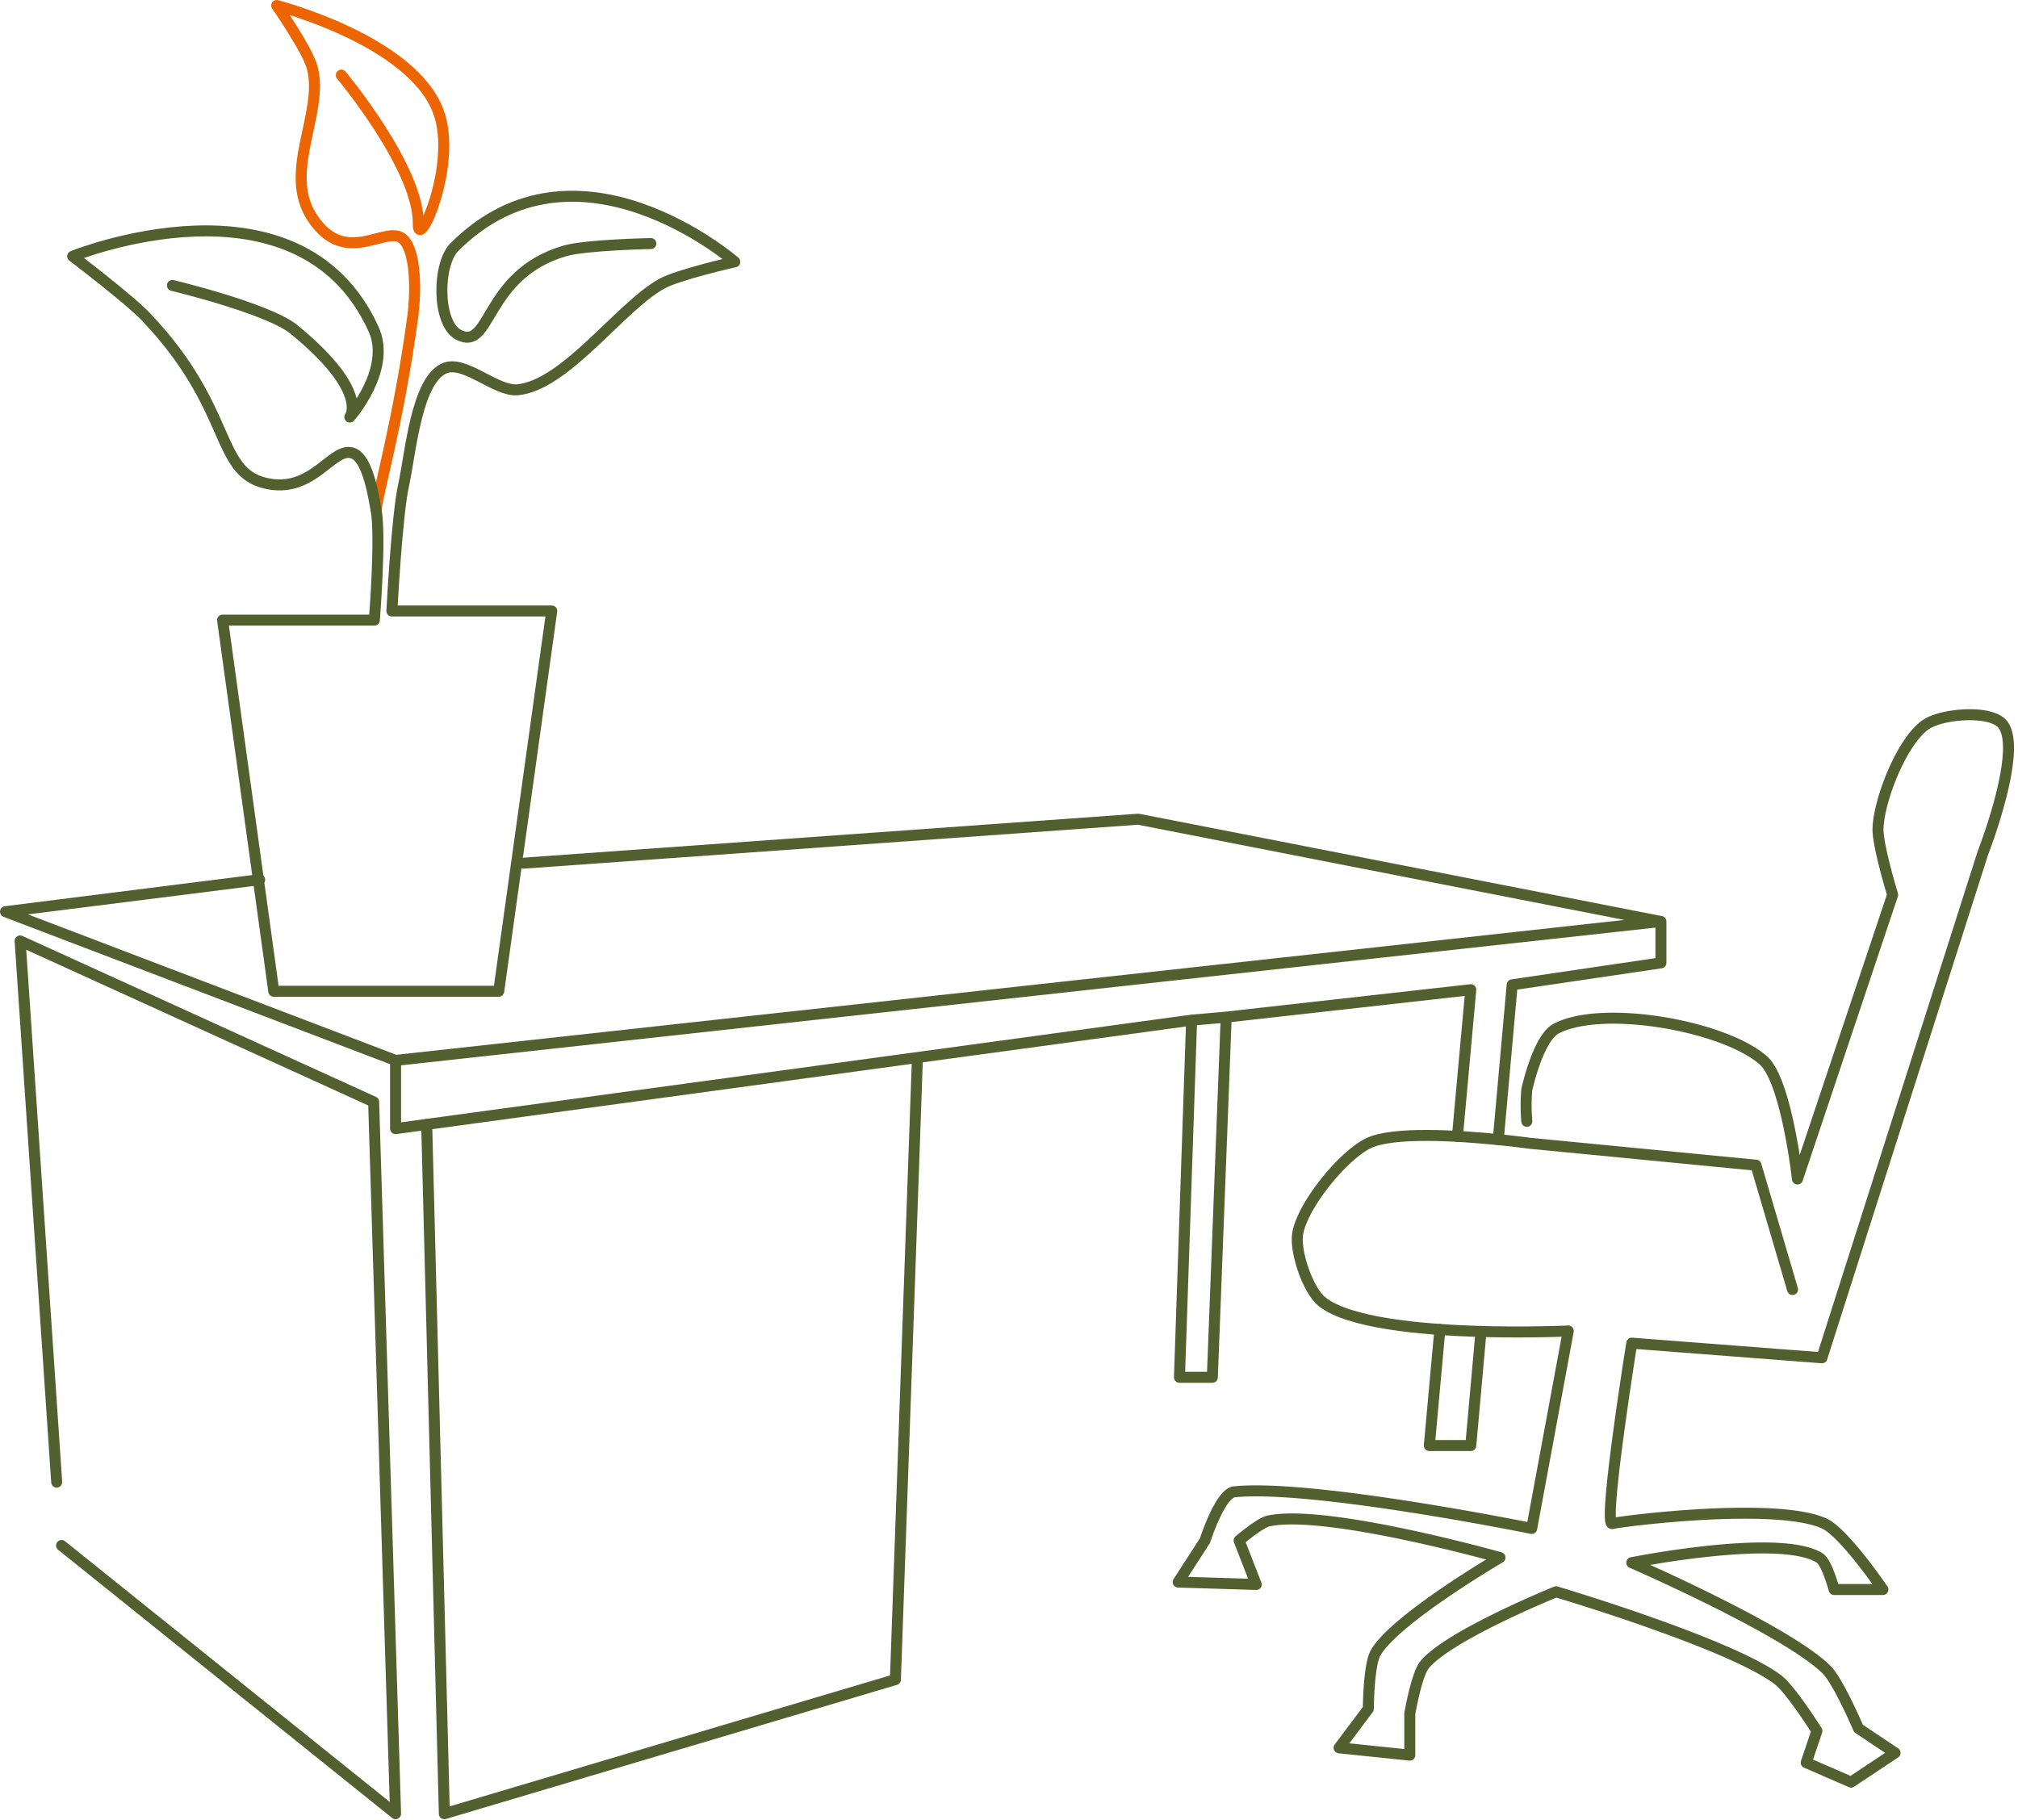<?xml version="1.0" encoding="UTF-8"?>
<svg xmlns="http://www.w3.org/2000/svg" width="367" height="331" fill="none">
  <path d="m10.31 269.575-6.65-98.43 64.29 29.27 3.99 129.47-60.74-48.78" stroke="#526030" stroke-width="2" stroke-linecap="round" stroke-linejoin="round"></path>
  <path d="m272.48 207.284 2.53-28.16 27.05-3.99v-7.53L207 149l-111.78 8m121.49 28.554-144.77 19.73v-12.41L1 165.824 47.22 160m169.49 25.554-2.21 64.96h5.98L223 185m-6.29.554L223 185m0 0 22.24-2.493 22.24-2.493-2.43 26.68m-3.19 35.12-1.92 21.11h7.54l1.86-20.75m-197.4-49.3 230.12-25.27" stroke="#526030" stroke-width="2" stroke-linecap="round" stroke-linejoin="round"></path>
  <path d="m77.6 204.505 3.21 125.38 82.03-24.39 3.99-112.62m102.51 49.299c8.71.25 15.87-.09 15.87-.09l-6.65 35.92s-40-8.11-54.1-6.66c-2.57.27-5.32 8.87-5.32 8.87l-4.87 7.54 14.19.44-3.11-8s3.76-3.2 5.32-3.54c10.42-2.29 42.12 6.65 42.12 6.65s-19.05 11.14-22.61 17.31c-1.29 2.22-1.33 10.2-1.33 10.2l-5.32 7.09 12.86 1.33v-7.54s1.21-7.06 2.66-8.86c4.29-5.34 23.94-13.31 23.94-13.31s31.7 9.42 40.35 16c2.33 1.76 7.09 9.31 7.09 9.31l-1.95 5.76 8.16 3.55 8-5.32-6.65-4.44s-3.63-8.49-5.76-10.64c-7.14-7.18-35.47-19.51-35.47-19.51s26.89-5.39 34.14-.88c1.35.83 2.66 5.76 2.66 5.76h8.87s-7-10.31-10.65-12c-8.77-4-36.8-.44-38.57 0-1.77.44 3.55-32.81 3.55-32.81l34.58 2.66 29.26-91.78s7.43-19 3.55-23.5c-2.24-2.61-10.85-1.85-13.74 0-4.44 2.82-8.74 13.81-8.87 19.06-.07 3.07 2.66 12 2.66 12l-17.31 51.7s-2-17.87-6.21-21.58c-7.16-6.29-29.26-10.21-37.69-5.76-2.72 1.44-4.64 8.09-5.32 11.09a33.373 33.373 0 0 0 0 5.76" stroke="#526030" stroke-width="2" stroke-linecap="round" stroke-linejoin="round"></path>
  <path d="M272.48 207.285c-7.17-.73-19.15-1.53-23.63.66-4.69 2.29-12 11.31-12.86 16.47-.52 3.24 1.87 10.31 4.44 12.35 4.88 3.89 18.09 5.1 28.91 5.41m56.66-7.631-6.65-22.61-41.24-4s-2.29-.32-5.63-.66" stroke="#526030" stroke-width="2" stroke-linecap="round" stroke-linejoin="round"></path>
  <path d="M68.42 92.84c0-2.27 4-15.65 6.65-35.25.48-3.52.8-11.39-1.66-14-2.95-3.09-10.49 5.35-16.62-4-5.48-8.33 2.17-19 0-27.27C55.92 9.03 50.32 1 50.32 1s24.6 6.32 29.41 19.31c3.55 9.59-3.75 25.64-3.66 20.45.18-10.16-14-27.1-14-27.1" stroke="#EC6500" stroke-width="2" stroke-linecap="round" stroke-linejoin="round"></path>
  <path d="M31.36 51.92s17.44 4.18 22.1 8c13.81 11.29 10.16 15.94 10.16 15.94s7.65-8.64 4.32-16c-13.6-29.88-54.72-13.25-54.72-13.25s10.33 7.85 13.3 11c15.82 16.59 12.6 28 21.6 30.24 9 2.24 12.42-7.16 16.29-5.32 2.5 1.19 3.51 7.59 4 10.31.88 4.91-.33 19.95-.33 19.95h-27.6l9.31 67.51H90.7l9.641-69.17h-29.07s.89-17.32 2.14-22.95c1.25-5.63 2.32-19.41 7.65-21.28 3.59-1.26 9.18 4.31 13 4 8.74-.76 18.61-15 26.27-19.28 3-1.68 13.3-4 13.3-4s-28.75-24.95-51-2.67c-3.11 3.11-3.17 13.83.71 15.91 6.08 3.25 4.61-10.93 19.4-15.23 3.76-1.1 15.63-1.33 15.63-1.33" stroke="#526030" stroke-width="2" stroke-linecap="round" stroke-linejoin="round"></path>
</svg>
